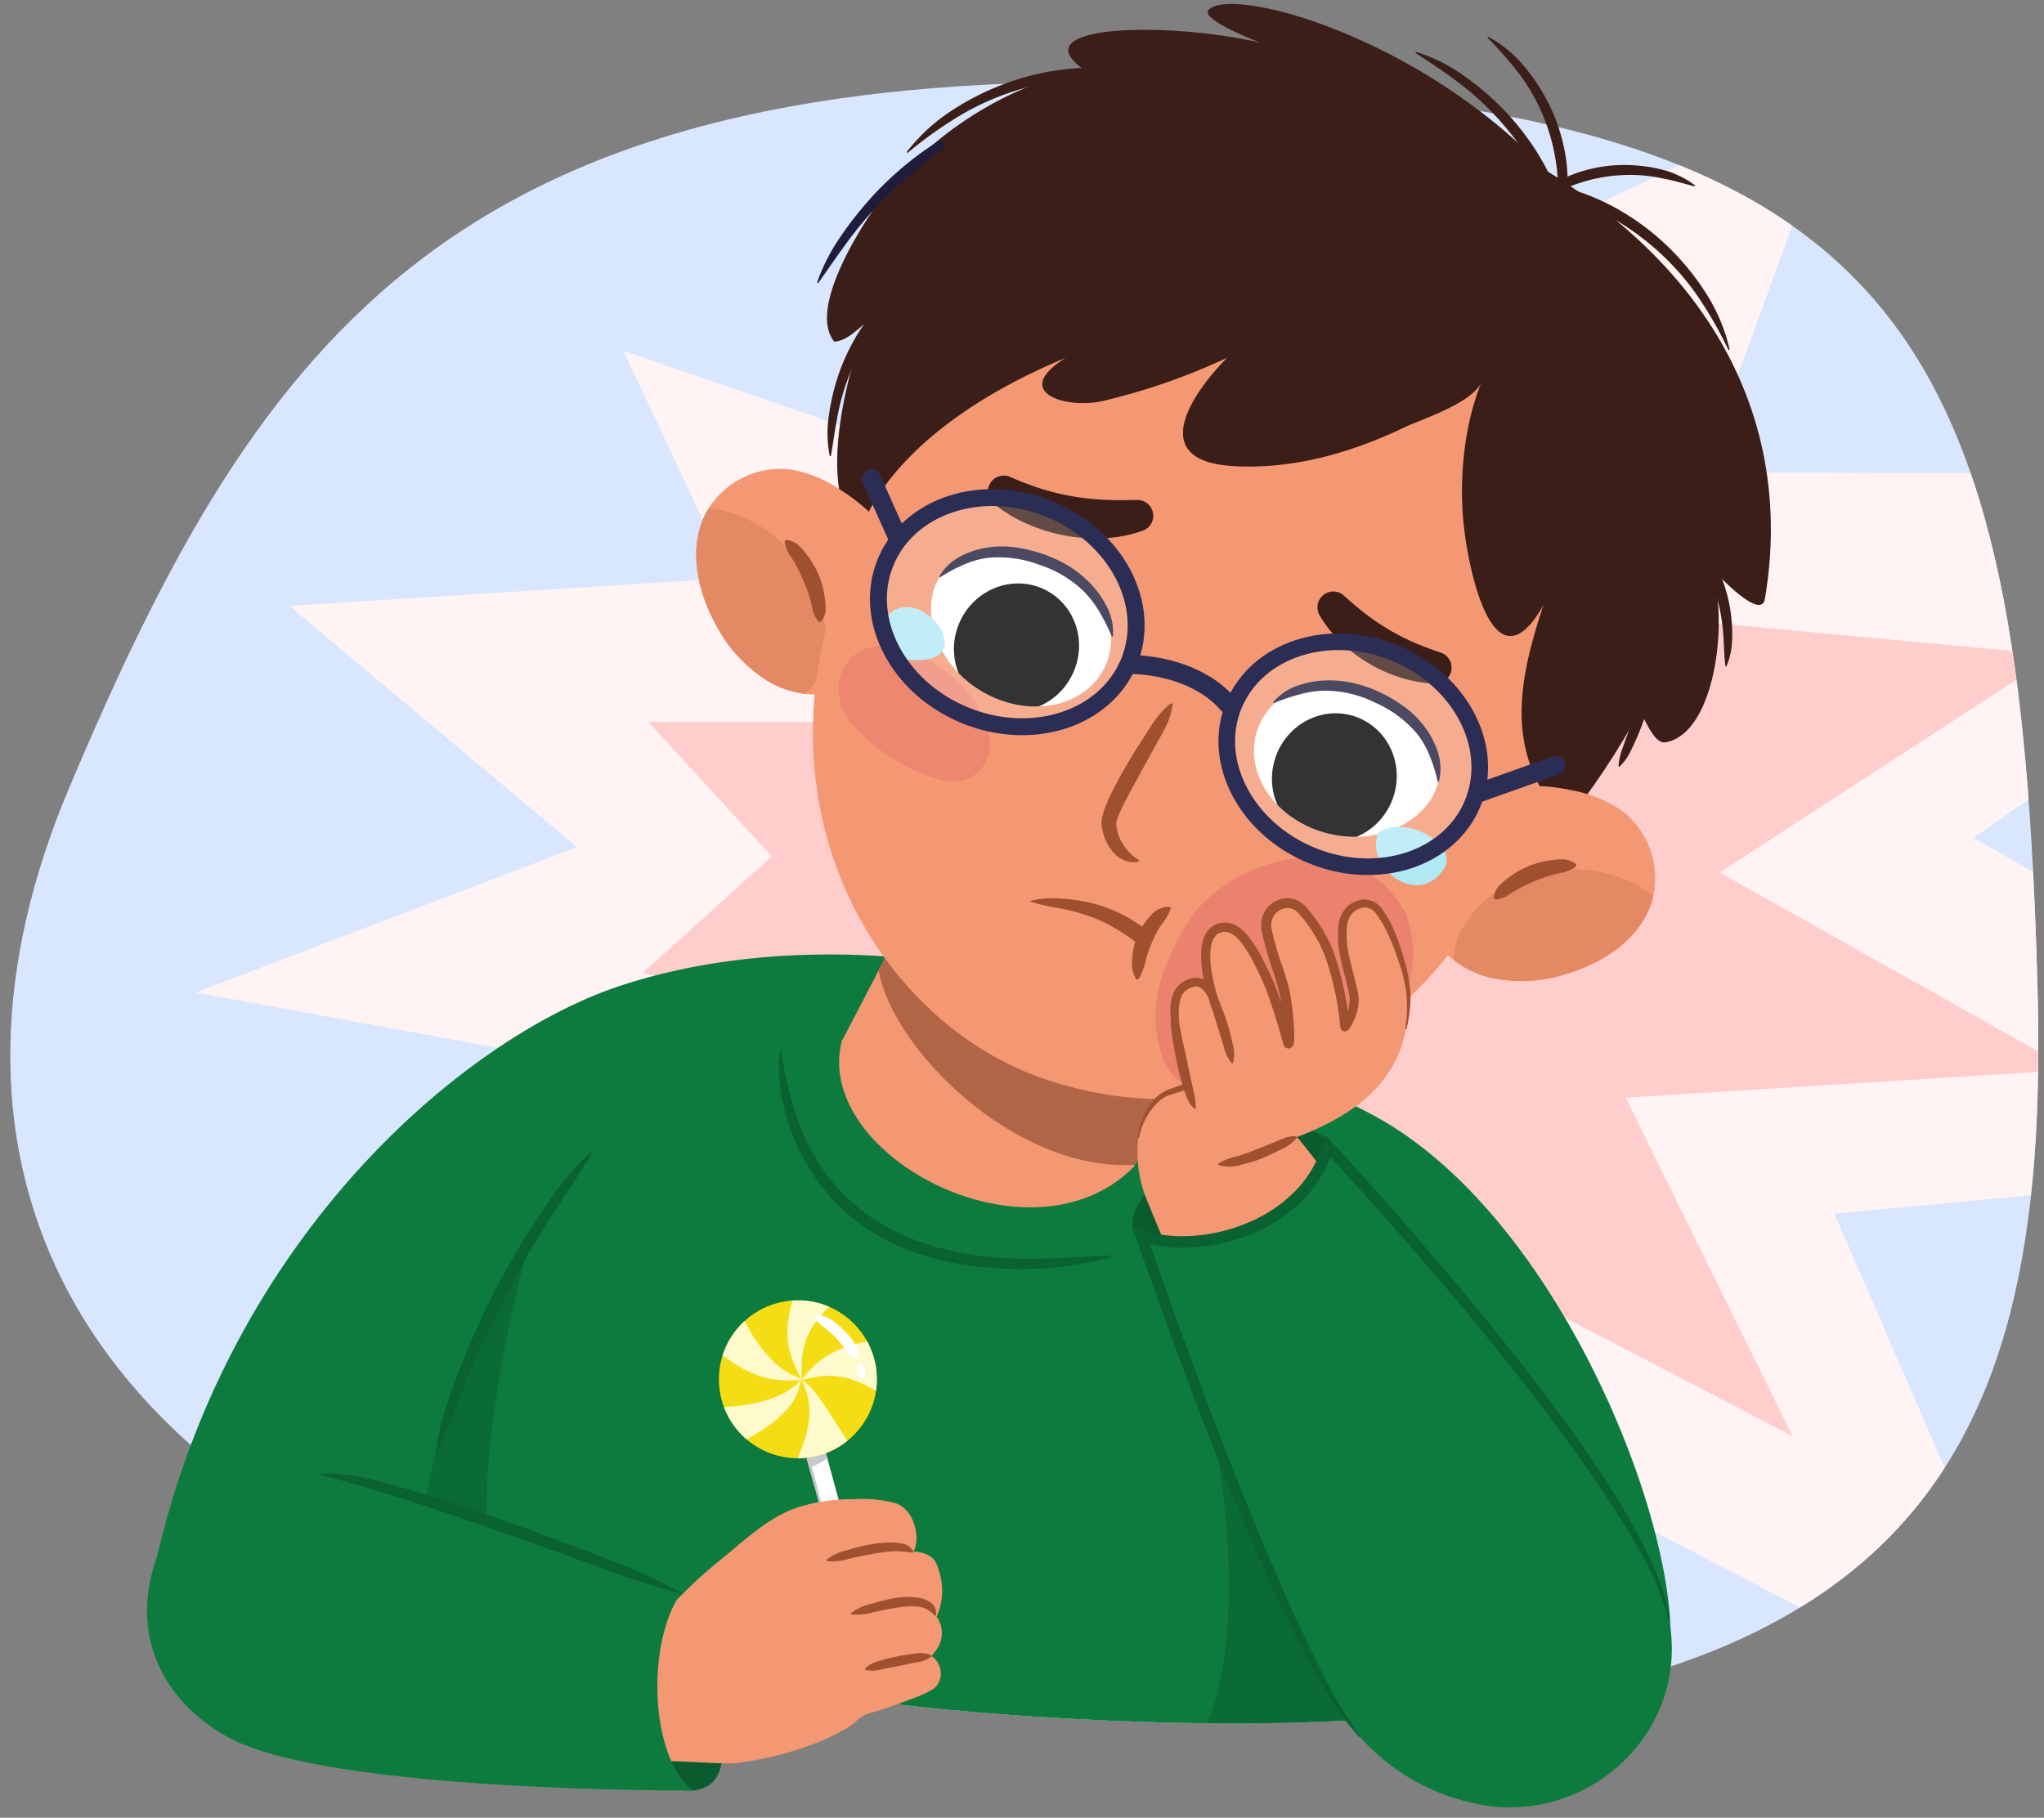 <svg id="Guides_Delete_Me_" data-name="Guides (Delete Me)" xmlns="http://www.w3.org/2000/svg" xmlns:xlink="http://www.w3.org/1999/xlink" width="380" height="338" viewBox="0 0 380 338"><rect x="0" y="0" width="380" height="338" fill="#808080" stroke="none"/><defs><style>.cls-1,.cls-24,.cls-25,.cls-26{fill:none;}.cls-2{fill:#f49873;}.cls-23,.cls-3{fill:#fff;}.cls-4{fill:#f5dd16;}.cls-5{clip-path:url(#clip-path);}.cls-6{clip-path:url(#clip-path-2);}.cls-7{fill:#d9e6ff;}.cls-8{fill:#fff3f3;}.cls-9{fill:#ffcdcc;}.cls-10{fill:#0d7b3e;}.cls-11{fill:#3b1e18;}.cls-12{clip-path:url(#clip-path-3);}.cls-13{fill:#e38964;}.cls-14{fill:#9e502f;}.cls-15{fill:#b06546;}.cls-16{clip-path:url(#clip-path-4);}.cls-17{fill:#ed876f;}.cls-18{clip-path:url(#clip-path-5);}.cls-19{fill:#1f1c3c;}.cls-20{clip-path:url(#clip-path-6);}.cls-21{fill:#b0e8f4;}.cls-22{fill:#ea826e;}.cls-23,.cls-27{opacity:0.2;}.cls-24,.cls-25,.cls-26{stroke:#2c2d54;stroke-miterlimit:10;}.cls-24{stroke-width:3.087px;}.cls-25{stroke-width:3.145px;}.cls-26{stroke-linecap:round;stroke-width:3.527px;}.cls-27{fill:#053018;}.cls-28{fill:#0a6131;}.cls-29{fill:#0a5c2e;}.cls-30{clip-path:url(#clip-path-7);}.cls-31{fill:#c5c9c9;}.cls-32{clip-path:url(#clip-path-8);}.cls-33{fill:#fffacc;}</style><clipPath id="clip-path"><path class="cls-1" d="M221.239-9.551C85.883-14.2,48.525,62.03,12.791,146.659c-13.865,32.836-14.77,64.553-1.071,91.7,3.854,7.636-21.25,44.262,2.4,71.118,7.264,8.008,28.825-33.956,39.42-27.274,31.077,19.6,76.734,32.959,138.457,36.97,164.592,10.695,189.228-46.126,186.791-135.778C375.544,63.89,356.594-4.9,221.239-9.551Z"/></clipPath><clipPath id="clip-path-2"><path class="cls-1" d="M220.156,15.531C84.8,10.881,48.525,62.03,12.791,146.659S27.409,308.477,192,319.172,381.23,273.046,378.793,183.394C375.544,63.89,355.512,20.181,220.156,15.531Z"/></clipPath><clipPath id="clip-path-3"><path class="cls-2" d="M168.561,110.841c1.034-7.987-5.211-15.2-12.046-19.589a24.233,24.233,0,0,0-9.338-3.925A15.8,15.8,0,0,0,131.2,95.471c-3.28,6.394-1.616,14.337,1.877,20.665a26.927,26.927,0,0,0,9.966,10.693c4.308,2.425,9.739,3.147,14.239,1.156"/></clipPath><clipPath id="clip-path-4"><path class="cls-2" d="M269.7,152.379c4.879-6.408,14.391-7.149,22.338-5.467a24.228,24.228,0,0,1,9.4,3.771,15.8,15.8,0,0,1,5.642,17.023c-2.162,6.854-8.928,11.335-15.861,13.381a26.924,26.924,0,0,1-14.6.6c-4.77-1.3-9.14-4.607-10.941-9.185"/></clipPath><clipPath id="clip-path-5"><path class="cls-3" d="M254.308,128.486c10.066,4.663,14.319,10.61,13.077,16.779-1.428,7.1-11.535,12.87-22.235,9.209-8.823-3.019-13.933-11.384-11.368-18.818S245.848,124.567,254.308,128.486Z"/></clipPath><clipPath id="clip-path-6"><path class="cls-3" d="M195.847,104.475c-10.438-3.758-17.643-2.516-21.1,2.744-3.972,6.052-.84,17.263,9.344,22.179,8.4,4.054,17.913,1.695,21.313-5.4S204.619,107.634,195.847,104.475Z"/></clipPath><clipPath id="clip-path-7"><path class="cls-3" d="M161.437,309.439a1.732,1.732,0,0,0,2.257-2.085L152.507,266.4a1.731,1.731,0,1,0-3.339.912l11.186,40.957A1.729,1.729,0,0,0,161.437,309.439Z"/></clipPath><clipPath id="clip-path-8"><circle class="cls-4" cx="148.336" cy="256.472" r="14.678"/></clipPath></defs><g class="cls-5"><g class="cls-6"><path class="cls-7" d="M220.156,15.531C84.8,10.881,48.525,62.03,12.791,146.659S27.409,308.477,192,319.172,381.23,273.046,378.793,183.394C375.544,63.89,355.512,20.181,220.156,15.531Z"/><polygon class="cls-8" points="107.273 157.517 53.794 112.664 135.737 107.488 115.898 65.223 168.515 83.336 194.392 23.82 237.861 65.916 342.46 16.455 316.513 87.809 463.141 88.403 366.904 155.792 468.123 213.817 341.027 225.659 383.975 324.611 284.4 272.72 302.891 356.61 210.115 243.592 148.663 338.739 152.762 225.037 36.37 279.016 96.06 195.469 36.37 184.553 107.273 157.517"/><polygon class="cls-9" points="143.5 159.242 120.513 134.235 154.714 134.228 149.538 94.55 192.098 106.224 216.787 63.497 236.709 102.074 297.919 63.688 293.586 113.526 381.954 121.786 319.706 162.247 385.018 198.92 302.212 204.095 333.264 267.062 272.022 235.147 283.395 286.743 226.334 217.233 188.539 275.751 191.06 205.82 119.475 239.019 151.637 188.184 119.475 180.921 143.5 159.242"/></g><path class="cls-10" d="M175.415,179.081s-30.44-5.667-60.379,4.313c-27.623,9.207-71.089,44.744-85.567,104.9a17.91,17.91,0,0,0,11.484,21c52.911,18.787,234.419,76.666,269.215.188,3.8-21.386-18.892-82.446-54.535-101.931C230.074,193.573,175.415,179.081,175.415,179.081Z"/><path class="cls-2" d="M169.24,169.162l-12.765,24.467c-5.319,21.276,35.105,42.552,54.253,23.4l11.7-23.4Z"/><path class="cls-11" d="M162.518,101.539c-12.262-6.377-5.126-31.665-1.525-41.554-1.76,1.417-3.577,3.4-5.905,3.539-4.508-5.579,3.514-18.858,6.6-23.513,6.683-10.086,36.324-46.988,104.459-19,50.809,20.868,67.863,55.75,61.961,90.36-.674,3.954-8.185-3.72-10.3-6.2,3.742,8.011,1.582,31.094-8.141,32.859-1.78.323-3.249-2.738-4.811-5.958-7.354,14.394-21.94,31.834-25.459,33.606"/><path class="cls-2" d="M168.561,110.841c1.034-7.987-5.211-15.2-12.046-19.589a24.233,24.233,0,0,0-9.338-3.925A15.8,15.8,0,0,0,131.2,95.471c-3.28,6.394-1.616,14.337,1.877,20.665a26.927,26.927,0,0,0,9.966,10.693c4.308,2.425,9.739,3.147,14.239,1.156"/><g class="cls-12"><path class="cls-13" d="M131.746,94.442c13.377,1.637,24.442,15.464,21.129,28.9a12.167,12.167,0,0,1-3.16,5.773,9.909,9.909,0,0,1-9.761,5.2,9.783,9.783,0,0,1-8.405-10.636c.375-4.82-2.011-9.19-6.774-12.26C116.54,106.106,122.842,93.353,131.746,94.442Z"/></g><path class="cls-14" d="M152.22,115.606a5.155,5.155,0,0,1-1.08-1.994,7.968,7.968,0,0,1-.216-.971l-.235-.96a30.665,30.665,0,0,0-1.309-3.7,30.135,30.135,0,0,0-1.746-3.519l-.529-.836a6.644,6.644,0,0,1-.535-.842,4.7,4.7,0,0,1-.428-.965,4.538,4.538,0,0,1-.275-1.181l.251-.267a4.079,4.079,0,0,1,2.208.907,12.209,12.209,0,0,1,1.51,1.662,17.006,17.006,0,0,1,2.316,3.862,16.73,16.73,0,0,1,1.187,4.346,14.4,14.4,0,0,1,.162,2.242,3.7,3.7,0,0,1-.915,2.22Z"/><path class="cls-15" d="M211.044,216.6l11.386-22.967-53.19-24.467L163.327,180.3C165.679,194.754,188.529,217.94,211.044,216.6Z"/><path class="cls-2" d="M281.12,158.23c-20.424,43.166-57.962,53.131-88.45,41.86-28.808-10.651-52.667-48.265-36.087-93.009,16.753-45.212,49.242-79.624,97.358-59.862S301.74,114.651,281.12,158.23Z"/><path class="cls-2" d="M269.7,152.379c4.879-6.408,14.391-7.149,22.338-5.467a24.228,24.228,0,0,1,9.4,3.771,15.8,15.8,0,0,1,5.642,17.023c-2.162,6.854-8.928,11.335-15.861,13.381a26.924,26.924,0,0,1-14.6.6c-4.77-1.3-9.14-4.607-10.941-9.185"/><g class="cls-16"><path class="cls-13" d="M307.411,166.59c-10.666-8.238-28.254-6.179-35.34,5.7a12.178,12.178,0,0,0-1.811,6.328,9.909,9.909,0,0,0,3.292,10.557,9.782,9.782,0,0,0,13.454-1.658c3.121-3.693,7.889-5.124,13.435-3.96C310.03,185.574,314.51,172.074,307.411,166.59Z"/></g><path class="cls-14" d="M277.708,167a3.708,3.708,0,0,1,.91-2.222,14.269,14.269,0,0,1,1.691-1.48,16.718,16.718,0,0,1,3.9-2.258,17.019,17.019,0,0,1,4.362-1.119,12.192,12.192,0,0,1,2.242-.121,4.072,4.072,0,0,1,2.208.907l-.009.366a4.566,4.566,0,0,1-1.026.647,4.662,4.662,0,0,1-.982.385,6.505,6.505,0,0,1-.973.223l-.964.223a30.017,30.017,0,0,0-3.715,1.276,30.849,30.849,0,0,0-3.531,1.711l-.842.518a7.741,7.741,0,0,1-.836.538,5.123,5.123,0,0,1-2.169.66Z"/><path class="cls-17" d="M183.724,136.082c-1.2-4.967-5.057-9.487-9.27-12.242-4.065-2.658-10.181-5.336-14.83-2.614a8,8,0,0,0-3.713,7.508,10.277,10.277,0,0,0,2.758,6.195q.154.186.317.367l.081.088c.134.149.265.3.406.443a34.445,34.445,0,0,0,14.277,8.842c2.62.791,5.47.979,7.755-.8C183.855,142.043,184.392,138.841,183.724,136.082Z"/><path class="cls-14" d="M218.015,130.906c-.331,3.2-2.062,5.565-3.415,8.128l-4.162,7.591c-.682,1.257-1.349,2.523-1.945,3.777-.164.316-.275.625-.415.935a6.682,6.682,0,0,0-.352.9l-.15.431a1.161,1.161,0,0,1-.044.259.874.874,0,0,0-.012.382,3.656,3.656,0,0,0,.046.454,7.984,7.984,0,0,0,1.35,3.412,8.485,8.485,0,0,0,2.8,2.728l-.052.363a5.029,5.029,0,0,1-4.529-1.613,8.892,8.892,0,0,1-2.209-4.437,5.694,5.694,0,0,1-.1-.625,2.765,2.765,0,0,1-.035-.7c.016-.274.042-.551.077-.824l.162-.613a8.84,8.84,0,0,1,.372-1.157c.137-.362.27-.739.427-1.076.593-1.4,1.266-2.713,1.957-4.016,1.4-2.594,2.92-5.089,4.492-7.545.8-1.221,1.541-2.471,2.378-3.66a16.5,16.5,0,0,1,3.031-3.25Z"/><path class="cls-11" d="M249.911,110.8c1.328,1.2,2.645,2.34,4.026,3.4a42.292,42.292,0,0,0,4.307,2.9,41.723,41.723,0,0,0,4.625,2.361c1.595.7,3.235,1.292,4.924,1.871l.085.029a2.947,2.947,0,0,1-1.007,5.733,23.116,23.116,0,0,1-6.387-1.071,28,28,0,0,1-11.131-6.552,23.007,23.007,0,0,1-4.033-5.068,2.947,2.947,0,0,1,4.521-3.664Z"/><path class="cls-11" d="M187.834,88.7a59.157,59.157,0,0,0,5.662,2.155,45.94,45.94,0,0,0,5.809,1.423,49.566,49.566,0,0,0,5.938.649c2,.107,4,.082,6.058.033l.083,0a2.949,2.949,0,0,1,1.076,5.72,25.131,25.131,0,0,1-7.168,1.395,30.642,30.642,0,0,1-7.311-.5,31.67,31.67,0,0,1-7-2.156,27.061,27.061,0,0,1-6.242-3.769,2.941,2.941,0,0,1,3.026-4.976Z"/><path class="cls-14" d="M191.347,167.572a16.917,16.917,0,0,1,5.658-.492,32.58,32.58,0,0,1,5.687.781,26.069,26.069,0,0,1,5.492,1.96,28.689,28.689,0,0,1,4.928,3.078l-1.82,2.385a41.342,41.342,0,0,0-4.426-2.943,27.665,27.665,0,0,0-4.837-2.153,37.9,37.9,0,0,0-5.235-1.338A33.689,33.689,0,0,1,191.347,167.572Z"/><path class="cls-3" d="M254.308,128.486c10.066,4.663,14.319,10.61,13.077,16.779-1.428,7.1-11.535,12.87-22.235,9.209-8.823-3.019-13.933-11.384-11.368-18.818S245.848,124.567,254.308,128.486Z"/><g class="cls-18"><ellipse cx="248.027" cy="144.624" rx="11.957" ry="11.555" transform="matrix(0.325, -0.946, 0.946, 0.325, 30.645, 332.184)"/></g><path class="cls-19" d="M236.741,130.511a10.261,10.261,0,0,1,4.346-2.967,17.331,17.331,0,0,1,5.222-1.01,20.2,20.2,0,0,1,5.305.477,25.234,25.234,0,0,1,5,1.748,28.576,28.576,0,0,1,4.525,2.707,17.835,17.835,0,0,1,3.785,3.777,15.524,15.524,0,0,1,2.431,4.762,9.745,9.745,0,0,1,.16,5.27.132.132,0,0,1-.162.092.135.135,0,0,1-.093-.1l0-.014a27.971,27.971,0,0,0-1.465-4.709,16.248,16.248,0,0,0-2.381-4.143,21.418,21.418,0,0,0-7.711-5.725,21.128,21.128,0,0,0-9.337-2.247,18.837,18.837,0,0,0-4.766.691,35.455,35.455,0,0,0-4.69,1.588l-.012,0a.132.132,0,0,1-.173-.071A.13.13,0,0,1,236.741,130.511Z"/><path class="cls-3" d="M195.847,104.475c-10.438-3.758-17.643-2.516-21.1,2.744-3.972,6.052-.84,17.263,9.344,22.179,8.4,4.054,17.913,1.695,21.313-5.4S204.619,107.634,195.847,104.475Z"/><g class="cls-20"><ellipse cx="188.972" cy="120.37" rx="11.957" ry="11.555" transform="translate(-1.423 238.477) rotate(-64.308)"/></g><path class="cls-19" d="M206.662,118.289a35.367,35.367,0,0,0-2.22-4.426,18.774,18.774,0,0,0-2.905-3.842,21.126,21.126,0,0,0-8.22-4.964,21.426,21.426,0,0,0-9.509-1.348,16.247,16.247,0,0,0-4.606,1.274,28.121,28.121,0,0,0-4.352,2.319l-.011.008a.132.132,0,0,1-.182-.039.133.133,0,0,1-.005-.135,9.752,9.752,0,0,1,3.819-3.637,15.527,15.527,0,0,1,5.076-1.678,17.817,17.817,0,0,1,5.347-.027,28.583,28.583,0,0,1,5.121,1.256,25.241,25.241,0,0,1,4.786,2.27,20.255,20.255,0,0,1,4.108,3.388,17.344,17.344,0,0,1,3,4.389,10.266,10.266,0,0,1,1.007,5.166.131.131,0,0,1-.252.038Z"/><path class="cls-14" d="M217.666,168.956a12.435,12.435,0,0,1-1.894,3.193,21.13,21.13,0,0,0-1.595,3.044c-.209.539-.45,1.067-.623,1.63a15.418,15.418,0,0,0-.532,1.7,12.347,12.347,0,0,1-.508,1.76,7.049,7.049,0,0,1-.9,1.834h-.366a6.06,6.06,0,0,1-.74-2,8.052,8.052,0,0,1-.016-2.04,14.565,14.565,0,0,1,.944-4.028,12.024,12.024,0,0,1,2.266-3.548,4.468,4.468,0,0,1,3.8-1.874Z"/><path class="cls-21" d="M171.811,122.68c8.314-.846,1.368-11.138-4.423-9.656C162.168,114.36,162.018,123.677,171.811,122.68Z"/><path class="cls-21" d="M256.246,154.8c5.359-3.463,15.049,2.426,12.2,6.759s-7.44,3.571-10.354.639C254.456,158.542,256.246,154.8,256.246,154.8Z"/><path class="cls-11" d="M161.511,95.124c7-13.178,22.5-22.778,36.575-28.556-10.248,6.385.095,9.595,7.065,7.966a118.8,118.8,0,0,0,22.984-8.01c-7.244,7.365-14.563,19.165,1.018,20.136,11.1.691,22.032-2.458,31.976-7.2,3.546-1.693,13.537-4.742,14.616-9.206-3.462,8.108-4.526,18.238-3.665,26.967.843,8.537,5.552,31.71,14.849,15.322-3.548,10.821-6.653,22.708-.677,33.637.7.277,21.462-8.307,29.2-45.457,6.57-31.539-20.945-60.537-50.633-71.4-31.293-11.449-64.6-14.443-88.459,18.734C154.322,78.7,161.335,95.456,161.511,95.124Z"/><path class="cls-22" d="M219.035,200.892c16.236,3.352,32.249-.613,41.67-15.38,2.815-5.33,2.331-11,.623-15.676-8.3-15.475-28.71-11.965-38.863-.647-5.26,7.326-9.667,16.989-6.679,26.233A10.189,10.189,0,0,0,219.035,200.892Z"/><path class="cls-11" d="M287.417,31.691C263.965,6.777,228.941-2.729,224.69,1.837c-1.444,1.551,6.675,4.97,9.589,6.082-17.739-4.03-44.314-3.287-32.932,4.909"/><ellipse class="cls-23" cx="251.585" cy="140.246" rx="20.346" ry="24.006" transform="translate(26.273 319.686) rotate(-67.671)"/><ellipse class="cls-23" cx="187.261" cy="113.827" rx="20.725" ry="24.453" transform="translate(10.825 243.802) rotate(-67.671)"/><ellipse class="cls-24" cx="251.585" cy="140.246" rx="20.346" ry="24.006" transform="translate(26.273 319.686) rotate(-67.671)"/><ellipse class="cls-25" cx="187.261" cy="113.827" rx="20.725" ry="24.453" transform="translate(10.825 243.802) rotate(-67.671)"/><path class="cls-26" d="M210.317,123.565s11.44-.2,18.024,7.4"/><line class="cls-26" x1="289.264" y1="142.319" x2="275.155" y2="147.339"/><line class="cls-26" x1="162.018" y1="89.066" x2="166.824" y2="99.799"/><path class="cls-27" d="M98.274,231.45c-6.036,22.387-10.92,52.717-5.585,65.631L79.074,279.626C81.582,262.333,88.735,246.513,98.274,231.45Z"/><path class="cls-11" d="M289.666,34.074a.243.243,0,0,0-.143.053c-.014.013.018-.035.037-.12a2.166,2.166,0,0,0,.033-.71c-.058-.661-.086-1.324-.167-1.982-.166-1.316-.379-2.625-.669-3.919a37.327,37.327,0,0,0-2.608-7.51,35.177,35.177,0,0,0-4.2-6.78,67.765,67.765,0,0,0-5.37-6.049.127.127,0,0,1,.15-.2A22.89,22.89,0,0,1,283.17,12.1a35.706,35.706,0,0,1,4.641,6.967,33.47,33.47,0,0,1,2.848,7.9,30.074,30.074,0,0,1,.661,4.157c.068.7.081,1.4.124,2.1a3.543,3.543,0,0,1-.151,1.317,2.09,2.09,0,0,1-.439.778,1.579,1.579,0,0,1-1.031.51.882.882,0,0,1-.157-1.757Z"/><path class="cls-11" d="M289.25,33.922a24.625,24.625,0,0,1,6.316-2.468,26.754,26.754,0,0,1,6.73-.775,28.705,28.705,0,0,1,6.7.865,17,17,0,0,1,6.049,2.876.128.128,0,0,1-.114.224c-2.133-.606-4.189-1.168-6.286-1.562a28.231,28.231,0,0,0-6.335-.552,30.73,30.73,0,0,0-6.283.819,30.194,30.194,0,0,0-5.958,2.135.882.882,0,0,1-.818-1.562Z"/><path class="cls-11" d="M292.35,35.273a42.365,42.365,0,0,1,9.879,4.485,45.457,45.457,0,0,1,8.5,6.73,47.632,47.632,0,0,1,6.715,8.49,32.609,32.609,0,0,1,4.093,9.948.127.127,0,0,1-.238.082,74.153,74.153,0,0,0-5.184-9.18,47.141,47.141,0,0,0-6.684-8.02,49.7,49.7,0,0,0-8.229-6.389,48.252,48.252,0,0,0-9.4-4.469.882.882,0,0,1,.546-1.677Z"/><path class="cls-11" d="M208.181,14.641a50.467,50.467,0,0,0-10.654.267,51.869,51.869,0,0,0-10.365,2.508,49.216,49.216,0,0,0-9.627,4.638,77.611,77.611,0,0,0-8.74,6.321.126.126,0,0,1-.181-.174,34.041,34.041,0,0,1,8.067-7.473,49.616,49.616,0,0,1,9.843-5.05,47.407,47.407,0,0,1,10.748-2.7,44.235,44.235,0,0,1,11.087-.089.882.882,0,0,1-.178,1.755Z"/><path class="cls-11" d="M318.806,104.7a25.294,25.294,0,0,1,1.905,4.56,28.827,28.827,0,0,1,1.071,4.825,29.2,29.2,0,0,1,.236,4.925A13.73,13.73,0,0,1,321,123.823a.13.13,0,0,1-.248-.038c-.184-1.638-.226-3.2-.316-4.766a36.448,36.448,0,0,0-.509-4.646,37.079,37.079,0,0,0-1.083-4.53,43.637,43.637,0,0,0-1.628-4.366.883.883,0,0,1,1.586-.773Z"/><path class="cls-11" d="M163.165,59.845a49.577,49.577,0,0,0-3.4,5.684,47.8,47.8,0,0,0-2.559,6.109,42.145,42.145,0,0,0-1.63,6.437c-.406,2.186-.708,4.386-1.085,6.647a.128.128,0,0,1-.251.005,22,22,0,0,1-.225-6.881,41.42,41.42,0,0,1,1.427-6.77,37.623,37.623,0,0,1,2.585-6.431,35.07,35.07,0,0,1,3.722-5.849.882.882,0,0,1,1.417,1.049Z"/><path class="cls-11" d="M306.469,130.977c-.261,1.031-.567,2.052-.92,3.055s-.737,2-1.16,2.972-.877,1.938-1.352,2.889a9.51,9.51,0,0,1-1.912,2.618.135.135,0,0,1-.227-.107,11.728,11.728,0,0,1,.691-3.137l1.057-2.948,1.051-2.944q.526-1.471,1.091-2.932a.883.883,0,0,1,1.681.534Z"/><path class="cls-11" d="M287.059,34.491a57.76,57.76,0,0,0-4.475-7.392,57.088,57.088,0,0,0-5.568-6.611,52.226,52.226,0,0,0-6.559-5.654c-2.325-1.728-4.748-3.315-7.224-4.934a.127.127,0,0,1,.106-.228,30.905,30.905,0,0,1,8.023,3.87,51.741,51.741,0,0,1,6.957,5.631,48.014,48.014,0,0,1,5.851,6.792,45.158,45.158,0,0,1,4.481,7.766.882.882,0,0,1-1.592.76Z"/><path class="cls-19" d="M175.284,27.819a82.335,82.335,0,0,0-6.707,5.217,78.26,78.26,0,0,0-6.089,5.925,69.36,69.36,0,0,0-5.369,6.6c-1.681,2.293-3.275,4.646-4.961,7a.127.127,0,0,1-.224-.114,35.549,35.549,0,0,1,3.886-7.784,67.2,67.2,0,0,1,5.288-6.942,60.66,60.66,0,0,1,6.192-6.164,56.916,56.916,0,0,1,7.01-5.213.882.882,0,0,1,.974,1.47Z"/><path class="cls-27" d="M220.808,244.367c6.528,24.48,17.466,79.065-10.822,93.209-1.584-.4,53.1-7.862,53.1-7.862Z"/><path class="cls-28" d="M145.226,195.385a69.472,69.472,0,0,0,2.2,10.133,41.971,41.971,0,0,0,3.983,9.425,35.063,35.063,0,0,0,14.607,13.794c.767.366,1.5.8,2.3,1.111l2.37.962c.8.295,1.625.526,2.436.794.408.126.812.267,1.224.381l1.251.3a61.813,61.813,0,0,0,10.177,1.6c1.722.087,3.45.156,5.178.188,1.73-.06,3.463-.03,5.195-.111l2.6-.128c.868-.037,1.741-.035,2.609-.1,1.738-.123,3.484-.212,5.249-.246a.135.135,0,0,1,.141.129.138.138,0,0,1-.1.136,65.027,65.027,0,0,1-21,2.1l-2.655-.217-1.328-.109c-.442-.048-.881-.126-1.321-.188l-2.642-.4c-.876-.16-1.742-.388-2.613-.579l-1.305-.3c-.432-.116-.856-.259-1.285-.388-.852-.273-1.715-.511-2.558-.815l-2.5-.993c-.837-.324-1.621-.773-2.435-1.155a37.637,37.637,0,0,1-8.774-6.24,35.95,35.95,0,0,1-6.544-8.537,40.089,40.089,0,0,1-3.934-9.954,30.288,30.288,0,0,1-.791-10.59.135.135,0,0,1,.267,0Z"/><path class="cls-28" d="M109.948,214.586c-2.643,4.561-5.719,8.715-8.452,13.146s-5.337,8.918-7.67,13.561c-2.375,4.617-4.607,9.314-6.581,14.122-2.053,4.785-3.607,9.726-5.947,14.474a.136.136,0,0,1-.18.067.14.14,0,0,1-.078-.143c.183-1.309.447-2.6.73-3.886s.594-2.568,1.007-3.816c.806-2.5,1.661-4.99,2.647-7.428a147.156,147.156,0,0,1,6.44-14.4,145.292,145.292,0,0,1,7.964-13.619c2.916-4.363,5.845-8.8,9.918-12.254a.136.136,0,0,1,.191.016.138.138,0,0,1,.015.156Z"/></g><path class="cls-29" d="M128.686,332.935c15.1-1.07-5.086-37.018-5.086-37.018S113.59,334,128.686,332.935Z"/><path class="cls-3" d="M161.437,309.439a1.732,1.732,0,0,0,2.257-2.085L152.507,266.4a1.731,1.731,0,1,0-3.339.912l11.186,40.957A1.729,1.729,0,0,0,161.437,309.439Z"/><g class="cls-30"><path class="cls-31" d="M154.828,270.328a11.023,11.023,0,0,1-5.466,2.783c-3.431.661-3.095-4.691-3.095-4.691l8.345.048Z"/></g><circle class="cls-4" cx="148.336" cy="256.472" r="14.678"/><g class="cls-32"><path class="cls-33" d="M149.039,256.61c-2.12-4.275-4.543-8.512-.379-18.362,2.811.609,5.752,1.214,8.735,1.934C148.227,247.361,149.066,251.87,149.039,256.61Z"/><path class="cls-33" d="M163.428,249.111c-8.333,1-11.746,3.959-14.389,7.5,4.41-1.054,8.442-2.144,17.312,4.3C165.414,256.032,163.853,252.239,163.428,249.111Z"/><path class="cls-33" d="M137.723,244.048a28.572,28.572,0,0,0,5.437,8.481c2.82,3.164,5.984,3.648,5.879,4.081-4.4.217-9.08.478-17.362-6.746A19.422,19.422,0,0,0,137.723,244.048Z"/><path class="cls-33" d="M133.1,261.713c.185.013,6.342-.163,10.027-1.581,4.08-1.214,5.687-3.67,5.917-3.522-.432,0-.094,3.042-3.46,6.147-2.763,3.089-9.23,6.24-9.349,6.091a5.72,5.72,0,0,0-.641-3.681A18.512,18.512,0,0,0,133.1,261.713Z"/><path class="cls-33" d="M147.451,272.9c4.221-8.39,3.347-12.632,1.588-16.289,3.7,1.607,11.077,17.694,9.682,10.885C159.645,272.008,155.8,273.437,147.451,272.9Z"/><path class="cls-3" d="M152.269,244.48a7.175,7.175,0,0,1,3.252,1.643,19.047,19.047,0,0,1,2.426,2.385c.831.976,1.762,2.288,1.561,3.646a.569.569,0,0,1-.883.414,6.115,6.115,0,0,1-1.718-1.992,15.914,15.914,0,0,0-2.411-2.7c-.905-.805-1.931-1.458-2.776-2.332A.655.655,0,0,1,152.269,244.48Z"/><path class="cls-3" d="M159.982,253.631c.532-.024.76.575.871.986a2.377,2.377,0,0,1-.014,1.084.655.655,0,0,1-.608.587.648.648,0,0,1-.666-.52C159.42,255.136,158.806,253.685,159.982,253.631Z"/></g><path class="cls-31" d="M150.464,270.961l5.3,19.964,2.652,9.982,1.325,4.991.668,2.493a1.731,1.731,0,0,0,2.069,1.089,1.748,1.748,0,0,1-2.1-1.078l-.7-2.485-1.4-4.972L155.49,291l-5.583-19.888Z"/><path class="cls-2" d="M104.924,307.42c.423-1.474,17.727-7.065,18.851-8.029,2.444-2.1,4.674-4.907,9.98-9.182,4.724-3.806,9.463-8.558,15.467-10.194a32.8,32.8,0,0,1,9.432-1.233,24.167,24.167,0,0,1,7.764.706c3.564,1.1,4.784,6.5,3.414,9,1.5.108,3.269.547,4.083,1.923a12.5,12.5,0,0,1,1.232,5.131,11.166,11.166,0,0,1-1.025,5.049,5.342,5.342,0,0,1-.04,6.208c-.078.115-.91,1.118-.91,1.118a3.989,3.989,0,0,1,1.687,3.848,3.381,3.381,0,0,1-1.707,2.511,19.545,19.545,0,0,1-3.554,1.568,79.807,79.807,0,0,1-8.107,2.768c-1.512.4-2.5,1.786-3.8,2.563a43.705,43.705,0,0,1-5.046,2.565,62.967,62.967,0,0,1-15.576,4.079c-2.151.33-11.454-.525-13.843-.282-8.179.829-24.35-6.8-25.634-9.295C96.4,315.925,104.673,308.3,104.924,307.42Z"/><path class="cls-14" d="M169.684,288.734a14.381,14.381,0,0,0-1.928-.229,12.692,12.692,0,0,0-1.909-.043,32.643,32.643,0,0,0-3.966.554c-1.334.228-2.666.523-4.007.81a10.291,10.291,0,0,1-4.169.456l-.063-.212a9.068,9.068,0,0,1,3.82-1.809,38.836,38.836,0,0,1,4.086-1.035,22.12,22.12,0,0,1,4.272-.4,8.957,8.957,0,0,1,2.22.276,2.674,2.674,0,0,1,1.8,1.472Z"/><path class="cls-14" d="M173.8,300.445a5.95,5.95,0,0,0-1.476-1.192,4.535,4.535,0,0,0-1.688-.522,15.265,15.265,0,0,0-3.979.227c-1.363.194-2.73.5-4.112.787a9.922,9.922,0,0,1-4.308.411l-.051-.216a10.453,10.453,0,0,1,3.955-1.762,34.023,34.023,0,0,1,4.234-1.018,13.549,13.549,0,0,1,4.524-.042,5.019,5.019,0,0,1,2.268.981,2.426,2.426,0,0,1,.848,2.29Z"/><path class="cls-14" d="M173.181,308.028a6.071,6.071,0,0,1-3.005,1.1l-3.052.657-3.069.578a6.3,6.3,0,0,1-3.2.142l-.065-.212a5.331,5.331,0,0,1,2.887-1.5c1.019-.307,2.047-.579,3.088-.791s2.093-.373,3.153-.484a4.979,4.979,0,0,1,3.249.287Z"/><path class="cls-10" d="M126.605,296.221c-6.358,8.984-5.948,30.081,2.081,36.714,0,0-67.275.376-86.1-9.806-11.091-6-18.787-17.8-13.589-33.108s22.427-16.241,30.865-15.849C72.532,274.762,126.605,296.221,126.605,296.221Z"/><path class="cls-28" d="M59.864,274.038a22.976,22.976,0,0,1,4.465.175c.734.107,1.475.2,2.209.321.721.157,1.448.3,2.166.47l2.158.51,2.129.6c1.417.4,2.844.783,4.247,1.224,5.652,1.657,11.21,3.574,16.765,5.5q8.306,2.959,16.514,6.158a120.7,120.7,0,0,1,16.138,7.108.136.136,0,0,1,.051.185.137.137,0,0,1-.15.065,155.763,155.763,0,0,1-16.728-5.521c-5.52-1.977-11.025-3.991-16.56-5.913-5.522-1.956-11.054-3.887-16.618-5.686-2.781-.893-5.579-1.757-8.379-2.544-.7-.2-1.395-.429-2.093-.641-.7-.179-1.4-.39-2.1-.585-1.4-.475-2.792-.726-4.229-1.149l-.02-.007a.134.134,0,0,1,.033-.262Z"/><path class="cls-29" d="M210.692,229.017c2.718,9.769,45.723-7.743,36.39-16.82C237.054,202.444,207.974,219.247,210.692,229.017Z"/><path class="cls-2" d="M213.2,223.105c-1.694-4.029-3.334-12.5,1.156-17.761,2.225-2.6,3-2,6.162-3.382-3.416-15.143-2.452-17.762.584-19.068,2.928-1.259,4.448,2.1,4.887,4.082-.95-2.754-3.98-12.767.633-14.4,3.429-1.214,6.055,3.751,7.257,6.09,1.664,3.238,2.631,4.865,5.646,15.353.385-.165-.069-7.236-.944-10.415-1.386-5.041-2.028-5.6-3.116-10.677-.845-3.947,3.935-6.83,6.7-3.633,5.348,6.178,6.768,12.411,7.844,21.636a8.781,8.781,0,0,0,1.742-5.13c.008-3.27-5.6-15.564.9-17.626a3.239,3.239,0,0,1,3.734,1.284,28.218,28.218,0,0,1,3.865,8.281c1.695,5.279,2.114,7.905,1.126,13.517-1.905,10.813-10.666,16.532-20.274,20.176.39-.122,53.623,68.747,59.586,89.407,6.262,21.7-22.965,40.022-40.913,16.049C241.056,291.883,214.666,226.586,213.2,223.105Z"/><path class="cls-14" d="M211.578,211.342a12.116,12.116,0,0,1,2.644-6.451,6.8,6.8,0,0,1,2.873-2.232c1.138-.424,2.175-.744,3.194-1.233l-.337.665c-.564-2.251-1.091-4.51-1.509-6.8a44.582,44.582,0,0,1-.86-7.007,9.153,9.153,0,0,1,.612-3.734,4.5,4.5,0,0,1,1.3-1.648,5.385,5.385,0,0,1,.86-.539l.441-.212.5-.175a3.444,3.444,0,0,1,2.219.061,4.139,4.139,0,0,1,1.7,1.292A8.657,8.657,0,0,1,226.8,186.8a.828.828,0,0,1-1.587.466l0-.016a40.962,40.962,0,0,1-1.429-5.2,20.211,20.211,0,0,1-.452-5.491,7.21,7.21,0,0,1,.791-2.875,3.993,3.993,0,0,1,2.542-2.006,4.188,4.188,0,0,1,3.193.459,8.2,8.2,0,0,1,2.21,1.948,25.519,25.519,0,0,1,2.861,4.655,42.368,42.368,0,0,1,2.246,4.891c1.273,3.354,2.257,6.745,3.257,10.136l-1.269-.6a.834.834,0,0,0-.416.371.366.366,0,0,0-.043.089c-.019.068-.007.013-.01.026l.015-.125c.01-.109.016-.238.018-.37.007-.264,0-.541,0-.82-.014-.558-.047-1.125-.087-1.691-.081-1.134-.2-2.27-.345-3.4a27.911,27.911,0,0,0-.606-3.289c-.3-1.091-.618-2.194-.971-3.277a59.493,59.493,0,0,1-1.979-6.741l-.185-.868a6.124,6.124,0,0,1-.1-1.047,5,5,0,0,1,3.533-4.8,4.479,4.479,0,0,1,4.1.752,7.972,7.972,0,0,1,.763.716l.569.69c.386.452.736.936,1.092,1.415a27.889,27.889,0,0,1,3.429,6.271,55.266,55.266,0,0,1,2.919,13.765l-.848-.751a.723.723,0,0,0-.5.173c-.07.064-.022.017-.037.031s-.008.014.011-.014l.084-.12c.062-.091.123-.194.184-.3.121-.211.237-.431.343-.657a10.033,10.033,0,0,0,.535-1.39,5.976,5.976,0,0,0,.205-2.829c-.375-2.012-1.035-4.132-1.48-6.274a19.707,19.707,0,0,1-.519-6.722,5.717,5.717,0,0,1,1.557-3.328,4.566,4.566,0,0,1,1.6-1.036,4.278,4.278,0,0,1,1.9-.349,4.183,4.183,0,0,1,3.2,1.96,19.792,19.792,0,0,1,1.692,2.9A38.967,38.967,0,0,1,261,178.32a26.823,26.823,0,0,1,1.221,6.458,25.251,25.251,0,0,1-.728,6.5.117.117,0,0,1-.23-.04,27.774,27.774,0,0,0,.223-6.405,29.327,29.327,0,0,0-1.515-6.19,45.24,45.24,0,0,0-2.391-5.919,18.4,18.4,0,0,0-1.629-2.663,2.739,2.739,0,0,0-2.126-1.314,2.8,2.8,0,0,0-1.254.272,3.023,3.023,0,0,0-1.085.729,4.32,4.32,0,0,0-1.07,2.474,18.3,18.3,0,0,0,.533,6.138c.443,2.092,1.095,4.1,1.528,6.343a7.694,7.694,0,0,1-.234,3.58,11.626,11.626,0,0,1-.621,1.636c-.122.264-.256.524-.4.783-.076.129-.152.259-.241.393-.039.063-.1.141-.149.212a1.788,1.788,0,0,1-.118.141.959.959,0,0,1-.106.1,1.01,1.01,0,0,1-.586.229.832.832,0,0,1-.846-.727l0-.024a53.642,53.642,0,0,0-2.877-13.311,26.059,26.059,0,0,0-3.243-5.86c-.337-.448-.666-.9-1.035-1.328l-.538-.646c-.173-.15-.322-.337-.5-.466a2.627,2.627,0,0,0-2.448-.437,3.152,3.152,0,0,0-2.211,3.037,4.614,4.614,0,0,0,.065.677l.181.827a57.87,57.87,0,0,0,1.967,6.563c.368,1.116.7,2.233,1.014,3.374a29.266,29.266,0,0,1,.637,3.537c.15,1.17.262,2.338.34,3.513.038.588.069,1.177.082,1.775.006.3.008.6,0,.916,0,.157-.011.317-.028.5-.008.089-.02.185-.042.305a1.581,1.581,0,0,1-.061.236,1.789,1.789,0,0,1-.083.19,1.11,1.11,0,0,1-.488.452l-.05.018a.936.936,0,0,1-1.2-.561l-.019-.059c-.975-3.372-1.944-6.761-3.157-10a40.476,40.476,0,0,0-2.14-4.719,23.9,23.9,0,0,0-2.63-4.353c-1.014-1.27-2.355-2.23-3.595-1.85-1.31.27-1.945,1.736-2.075,3.352a18.653,18.653,0,0,0,.4,5.012,39.224,39.224,0,0,0,1.343,4.99l-1.593.45c-.42-2-1.767-4.244-3.433-3.626a4.317,4.317,0,0,0-1.268.645,2.869,2.869,0,0,0-.831,1.044,8.342,8.342,0,0,0-.51,3.062,43.432,43.432,0,0,0,.684,6.764c.368,2.265.843,4.522,1.267,6.789l.005.029a.576.576,0,0,1-.342.636c-1.087.458-2.274.765-3.312,1.094a6.129,6.129,0,0,0-2.617,1.833,12.168,12.168,0,0,0-3.018,5.956.117.117,0,0,1-.231-.039Z"/><path class="cls-14" d="M225.025,183.981a6.316,6.316,0,0,1,1.969,3.093c.469,1.109.89,2.243,1.247,3.4s.639,2.331.88,3.512a6.586,6.586,0,0,1,.114,3.666l-.228.05a7.322,7.322,0,0,1-1.543-3.289l-1.062-3.37-1.032-3.379a6.834,6.834,0,0,1-.563-3.595Z"/><path class="cls-14" d="M218.28,188.336a12.177,12.177,0,0,1,1.4,4.377l.976,4.429.936,4.432.5,2.194a22.425,22.425,0,0,1,.247,2.235l-.162.169a2.815,2.815,0,0,1-.921-.915,6.651,6.651,0,0,1-.574-1.049,21.994,21.994,0,0,1-.741-2.2c-.455-1.473-.817-2.964-1.162-4.458-.3-1.5-.593-3.009-.795-4.532s-.559-3.044.068-4.658Z"/><path class="cls-14" d="M241.148,211.541a8.339,8.339,0,0,1-3.217,2.293,37.2,37.2,0,0,1-3.589,1.665,25.253,25.253,0,0,1-3.837,1.134,6.444,6.444,0,0,1-4.03-.023l-.022-.233a11.225,11.225,0,0,1,3.626-1.4c1.2-.381,2.393-.789,3.566-1.27,1.188-.443,2.357-.953,3.553-1.436,1.194-.465,2.34-1.177,3.864-.947Z"/><path class="cls-10" d="M212.214,229.852c11.806,3.645,30.367-1.949,34.686-16.684,0,0,59.113,63.017,63.4,87.908q.134.779.236,1.538c2.847,21.1-17.245,37.925-37.8,32.382a39.217,39.217,0,0,1-20.031-12.18C237.651,305.16,212.214,229.852,212.214,229.852Z"/><path class="cls-28" d="M252.605,322.9a44.837,44.837,0,0,1-3.91-5.05c-.612-.873-1.189-1.768-1.752-2.672-.582-.893-1.109-1.817-1.642-2.737-2.118-3.69-4.134-7.438-5.976-11.268s-3.61-7.691-5.333-11.572c-1.708-3.887-3.328-7.81-4.939-11.736q-4.8-11.793-9.227-23.723-4.448-11.925-8.6-23.957l-.662-1.925,1.962.589a26.621,26.621,0,0,0,10.078.874,31.824,31.824,0,0,0,9.866-2.568,26.676,26.676,0,0,0,8.344-5.7,20.868,20.868,0,0,0,5.073-8.591l.53-1.791,1.261,1.364c6.2,6.7,12.223,13.517,18.152,20.436s11.725,13.948,17.338,21.13c2.8,3.594,5.567,7.219,8.241,10.915s5.245,7.466,7.715,11.306a126.244,126.244,0,0,1,6.806,11.9,61.451,61.451,0,0,1,2.747,6.293,32.146,32.146,0,0,1,1.762,6.634.134.134,0,0,1-.115.151.138.138,0,0,1-.15-.106,50.125,50.125,0,0,0-5.21-12.467c-2.161-3.976-4.662-7.76-7.147-11.546-2.52-3.767-5.157-7.458-7.869-11.094q-4.044-5.472-8.261-10.821c-5.622-7.13-11.439-14.11-17.375-20.987s-11.994-13.66-18.181-20.29l1.791-.427a23.005,23.005,0,0,1-5.545,9.5,28.055,28.055,0,0,1-9.022,6.2,34.009,34.009,0,0,1-10.556,2.7,28.711,28.711,0,0,1-10.89-1.007l1.3-1.335q4.075,12.012,8.482,23.937,4.387,11.919,9.1,23.709c3.186,7.84,6.43,15.657,9.943,23.348,1.789,3.827,3.546,7.673,5.517,11.407a78.448,78.448,0,0,0,6.558,10.81l0,0a.134.134,0,0,1-.207.17Z"/></svg>